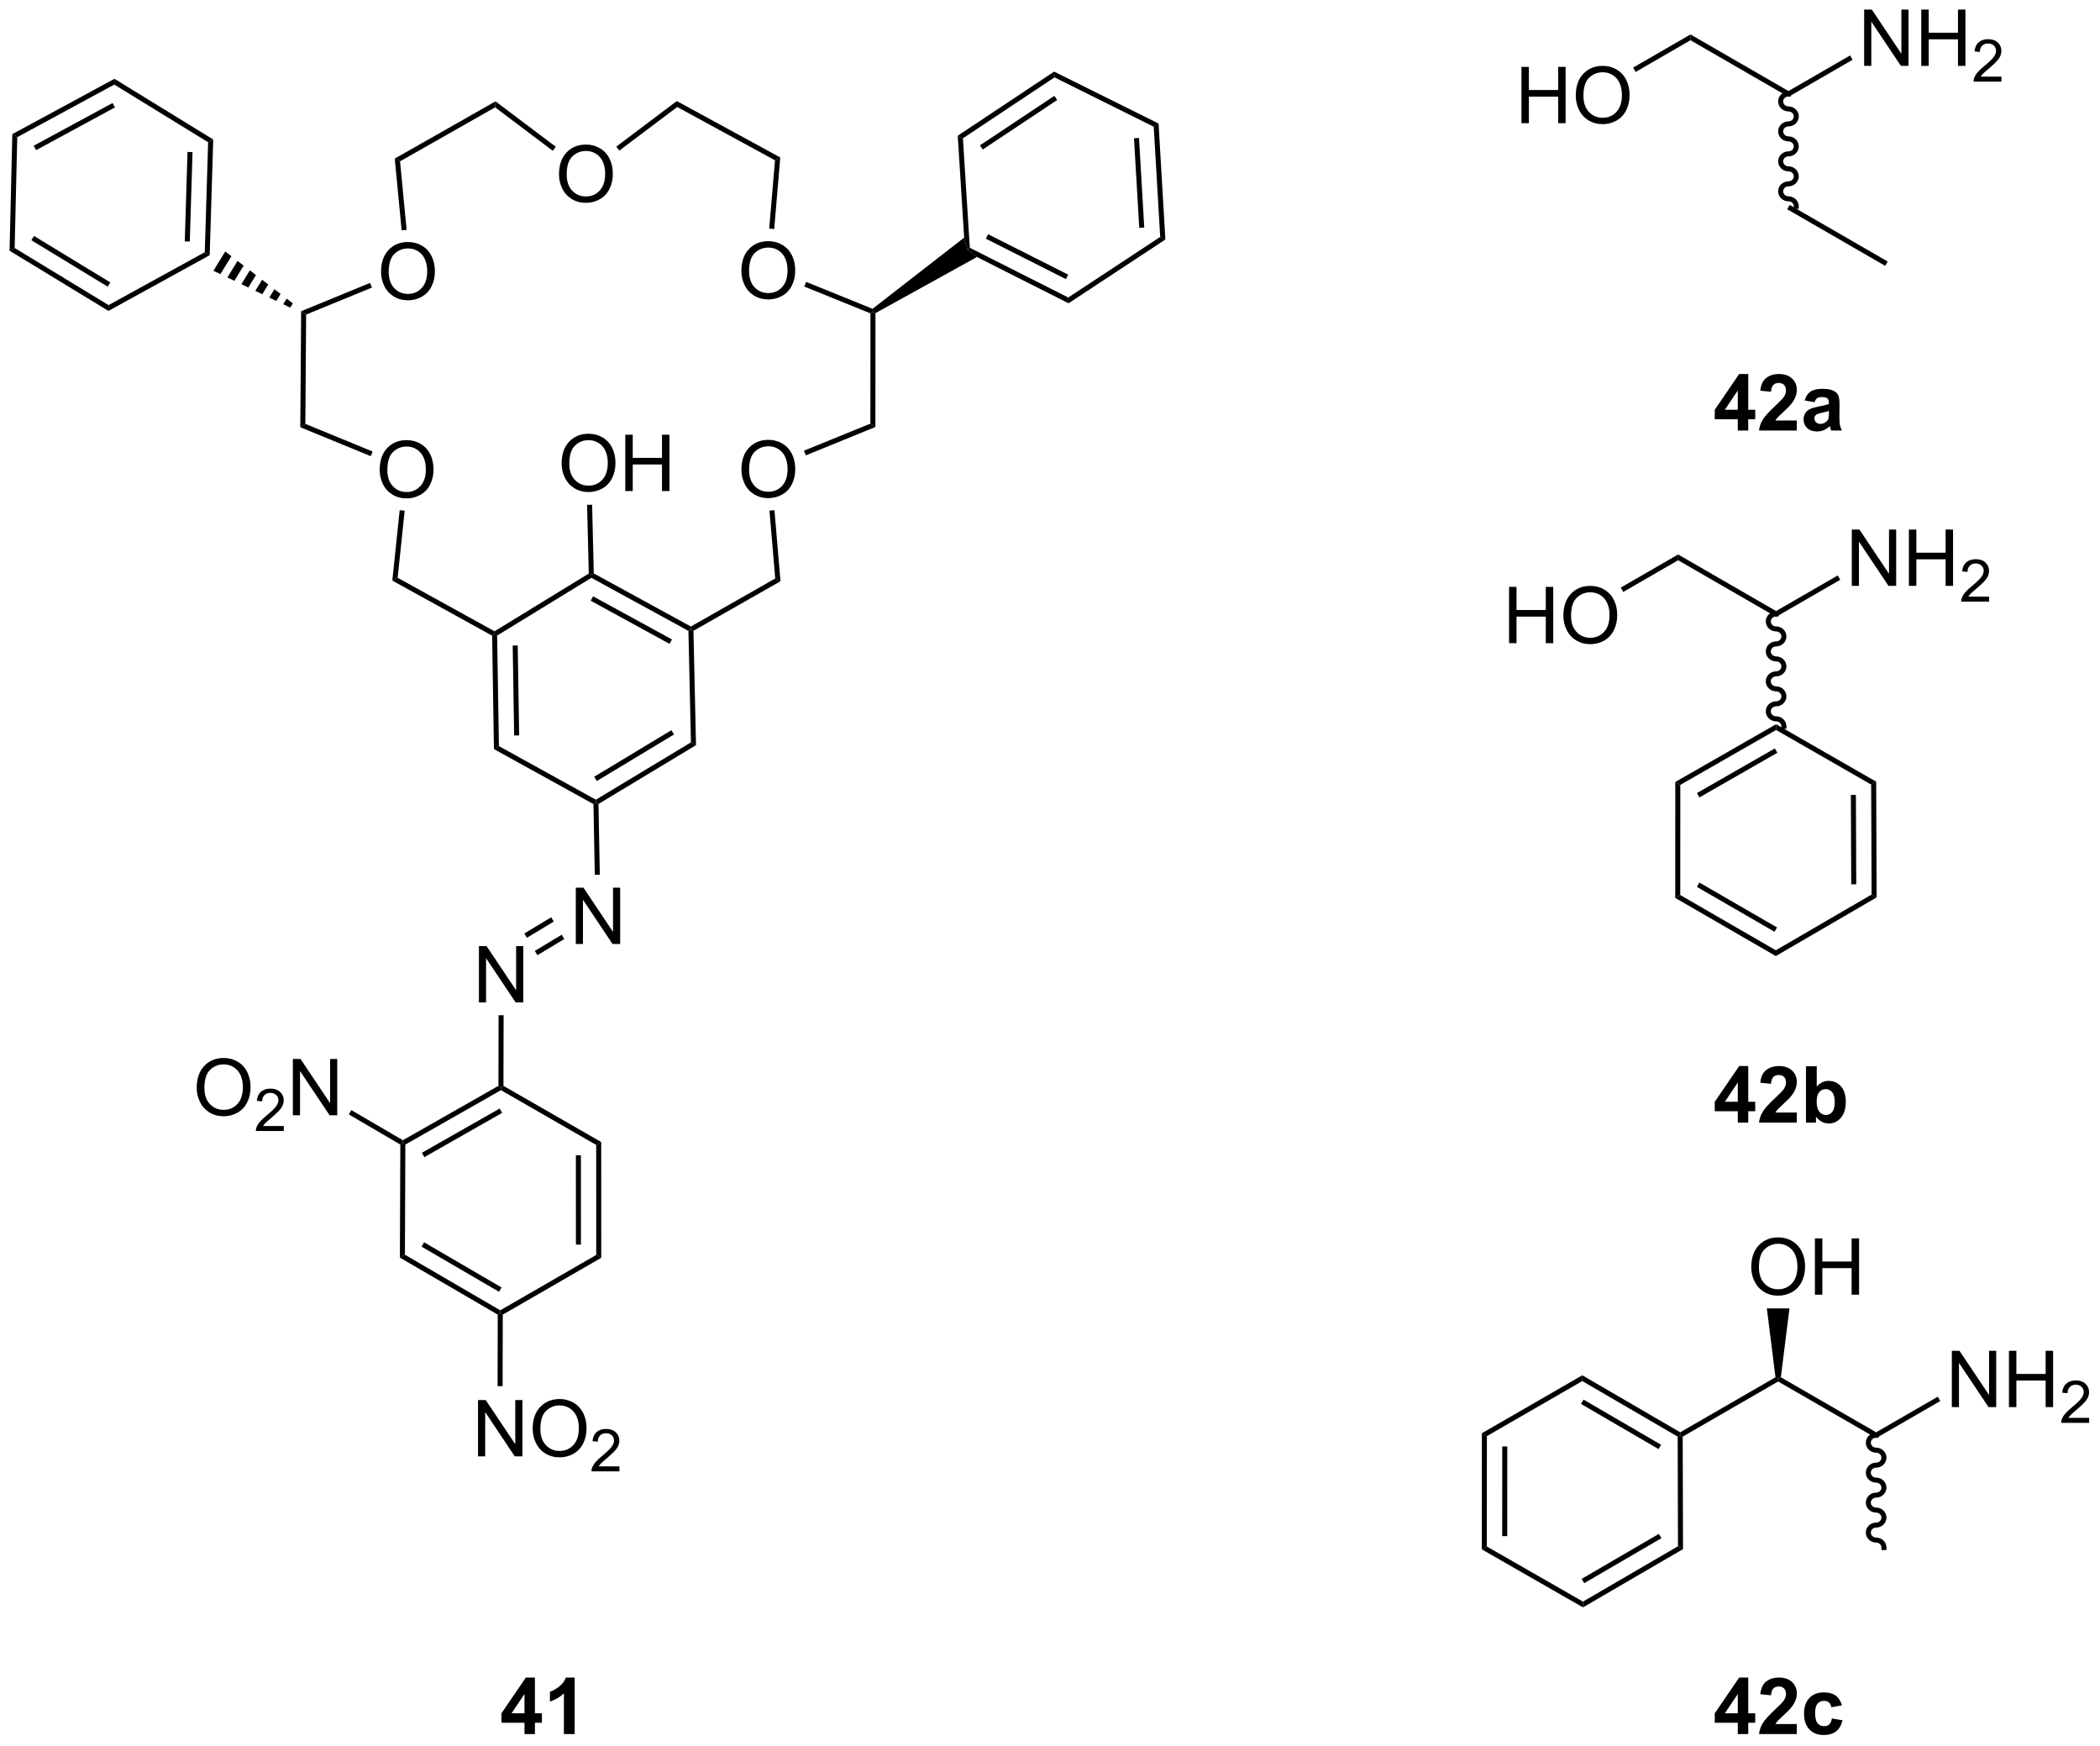 <?xml version="1.0" encoding="UTF-8"?>
<!DOCTYPE svg PUBLIC '-//W3C//DTD SVG 1.0//EN'
          'http://www.w3.org/TR/2001/REC-SVG-20010904/DTD/svg10.dtd'>
<svg stroke-dasharray="none" shape-rendering="auto" xmlns="http://www.w3.org/2000/svg" font-family="'Dialog'" text-rendering="auto" width="586" fill-opacity="1" color-interpolation="auto" color-rendering="auto" preserveAspectRatio="xMidYMid meet" font-size="12px" viewBox="0 0 586 487" fill="black" xmlns:xlink="http://www.w3.org/1999/xlink" stroke="black" image-rendering="auto" stroke-miterlimit="10" stroke-linecap="square" stroke-linejoin="miter" font-style="normal" stroke-width="1" height="487" stroke-dashoffset="0" font-weight="normal" stroke-opacity="1"
><!--Generated by the Batik Graphics2D SVG Generator--><defs id="genericDefs"
  /><g
  ><defs id="defs1"
    ><clipPath clipPathUnits="userSpaceOnUse" id="clipPath1"
      ><path d="M0.633 1.583 L220.24 1.583 L220.24 184.084 L0.633 184.084 L0.633 1.583 Z"
      /></clipPath
      ><clipPath clipPathUnits="userSpaceOnUse" id="clipPath2"
      ><path d="M18.393 10.615 L18.393 188.042 L231.894 188.042 L231.894 10.615 Z"
      /></clipPath
    ></defs
    ><g transform="scale(2.667,2.667) translate(-0.633,-1.583) matrix(1.029,0,0,1.029,-18.287,-9.336)"
    ><path d="M66.994 158.655 L66.994 152.928 L67.773 152.928 L70.781 157.423 L70.781 152.928 L71.507 152.928 L71.507 158.655 L70.729 158.655 L67.721 154.155 L67.721 158.655 L66.994 158.655 ZM72.55 155.865 Q72.55 154.439 73.316 153.634 Q74.082 152.827 75.293 152.827 Q76.084 152.827 76.719 153.207 Q77.358 153.584 77.691 154.261 Q78.027 154.939 78.027 155.798 Q78.027 156.67 77.675 157.358 Q77.324 158.045 76.678 158.399 Q76.035 158.754 75.287 158.754 Q74.48 158.754 73.842 158.363 Q73.207 157.97 72.878 157.295 Q72.55 156.618 72.55 155.865 ZM73.332 155.876 Q73.332 156.912 73.886 157.509 Q74.444 158.102 75.285 158.102 Q76.139 158.102 76.691 157.501 Q77.246 156.899 77.246 155.795 Q77.246 155.095 77.009 154.574 Q76.772 154.053 76.316 153.767 Q75.863 153.477 75.295 153.477 Q74.49 153.477 73.91 154.032 Q73.332 154.584 73.332 155.876 Z" stroke="none" clip-path="url(#clipPath2)"
    /></g
    ><g transform="matrix(2.743,0,0,2.743,-50.452,-29.116)"
    ><path d="M81.406 159.747 L81.406 160.255 L78.567 160.255 Q78.561 160.063 78.629 159.887 Q78.737 159.598 78.975 159.317 Q79.215 159.036 79.666 158.667 Q80.365 158.093 80.612 157.756 Q80.858 157.421 80.858 157.122 Q80.858 156.809 80.633 156.594 Q80.41 156.378 80.049 156.378 Q79.668 156.378 79.44 156.606 Q79.211 156.835 79.209 157.239 L78.666 157.184 Q78.723 156.577 79.086 156.261 Q79.449 155.942 80.061 155.942 Q80.68 155.942 81.039 156.286 Q81.4 156.628 81.4 157.133 Q81.4 157.391 81.295 157.641 Q81.19 157.889 80.944 158.165 Q80.699 158.44 80.131 158.921 Q79.656 159.319 79.522 159.462 Q79.387 159.604 79.299 159.747 L81.406 159.747 Z" stroke="none" clip-path="url(#clipPath2)"
    /></g
    ><g transform="matrix(2.743,0,0,2.743,-50.452,-29.116)"
    ><path d="M38.406 121.253 Q38.406 119.826 39.172 119.022 Q39.938 118.214 41.149 118.214 Q41.94 118.214 42.576 118.594 Q43.214 118.972 43.547 119.649 Q43.883 120.326 43.883 121.186 Q43.883 122.058 43.531 122.745 Q43.18 123.433 42.534 123.787 Q41.891 124.141 41.143 124.141 Q40.336 124.141 39.698 123.751 Q39.063 123.357 38.734 122.683 Q38.406 122.006 38.406 121.253 ZM39.188 121.264 Q39.188 122.3 39.742 122.897 Q40.3 123.49 41.141 123.49 Q41.995 123.49 42.547 122.889 Q43.102 122.287 43.102 121.183 Q43.102 120.482 42.865 119.962 Q42.628 119.441 42.172 119.154 Q41.719 118.865 41.151 118.865 Q40.346 118.865 39.766 119.42 Q39.188 119.972 39.188 121.264 Z" stroke="none" clip-path="url(#clipPath2)"
    /></g
    ><g transform="matrix(2.743,0,0,2.743,-50.452,-29.116)"
    ><path d="M47.263 125.135 L47.263 125.642 L44.423 125.642 Q44.417 125.451 44.485 125.275 Q44.593 124.986 44.831 124.705 Q45.071 124.424 45.522 124.054 Q46.222 123.48 46.468 123.144 Q46.714 122.808 46.714 122.51 Q46.714 122.197 46.489 121.982 Q46.267 121.765 45.905 121.765 Q45.524 121.765 45.296 121.994 Q45.067 122.222 45.065 122.627 L44.522 122.572 Q44.579 121.965 44.942 121.648 Q45.306 121.33 45.917 121.33 Q46.536 121.33 46.895 121.674 Q47.257 122.015 47.257 122.521 Q47.257 122.779 47.151 123.029 Q47.046 123.277 46.8 123.552 Q46.556 123.828 45.987 124.308 Q45.513 124.707 45.378 124.849 Q45.243 124.992 45.155 125.135 L47.263 125.135 Z" stroke="none" clip-path="url(#clipPath2)"
    /></g
    ><g transform="matrix(2.743,0,0,2.743,-50.452,-29.116)"
    ><path d="M48.187 124.042 L48.187 118.316 L48.966 118.316 L51.974 122.811 L51.974 118.316 L52.7 118.316 L52.7 124.042 L51.922 124.042 L48.914 119.542 L48.914 124.042 L48.187 124.042 Z" stroke="none" clip-path="url(#clipPath2)"
    /></g
    ><g transform="matrix(2.743,0,0,2.743,-50.452,-29.116)"
    ><path d="M67.114 112.562 L67.114 106.836 L67.892 106.836 L70.9 111.331 L70.9 106.836 L71.627 106.836 L71.627 112.562 L70.848 112.562 L67.84 108.062 L67.84 112.562 L67.114 112.562 Z" stroke="none" clip-path="url(#clipPath2)"
    /></g
    ><g transform="matrix(2.743,0,0,2.743,-50.452,-29.116)"
    ><path d="M93.819 58.389 Q93.819 56.962 94.584 56.157 Q95.35 55.349 96.561 55.349 Q97.352 55.349 97.988 55.73 Q98.626 56.107 98.959 56.784 Q99.295 57.462 99.295 58.321 Q99.295 59.193 98.944 59.881 Q98.592 60.568 97.946 60.922 Q97.303 61.277 96.555 61.277 Q95.748 61.277 95.11 60.886 Q94.475 60.493 94.147 59.818 Q93.819 59.141 93.819 58.389 ZM94.6 58.399 Q94.6 59.435 95.154 60.032 Q95.712 60.626 96.553 60.626 Q97.407 60.626 97.959 60.024 Q98.514 59.422 98.514 58.318 Q98.514 57.618 98.277 57.097 Q98.04 56.576 97.584 56.29 Q97.131 56.001 96.563 56.001 Q95.759 56.001 95.178 56.555 Q94.6 57.107 94.6 58.399 Z" stroke="none" clip-path="url(#clipPath2)"
    /></g
    ><g transform="matrix(2.743,0,0,2.743,-50.452,-29.116)"
    ><path d="M57.019 58.416 Q57.019 56.989 57.784 56.184 Q58.55 55.377 59.761 55.377 Q60.553 55.377 61.188 55.757 Q61.826 56.135 62.159 56.812 Q62.495 57.489 62.495 58.348 Q62.495 59.221 62.144 59.908 Q61.792 60.596 61.146 60.95 Q60.503 61.304 59.756 61.304 Q58.948 61.304 58.31 60.913 Q57.675 60.52 57.347 59.846 Q57.019 59.169 57.019 58.416 ZM57.8 58.426 Q57.8 59.463 58.355 60.059 Q58.912 60.653 59.753 60.653 Q60.607 60.653 61.159 60.051 Q61.714 59.45 61.714 58.346 Q61.714 57.645 61.477 57.124 Q61.24 56.603 60.784 56.317 Q60.331 56.028 59.764 56.028 Q58.959 56.028 58.378 56.583 Q57.8 57.135 57.8 58.426 Z" stroke="none" clip-path="url(#clipPath2)"
    /></g
    ><g transform="matrix(2.743,0,0,2.743,-50.452,-29.116)"
    ><path d="M57.157 38.268 Q57.157 36.841 57.923 36.036 Q58.688 35.229 59.899 35.229 Q60.691 35.229 61.327 35.609 Q61.965 35.987 62.298 36.664 Q62.634 37.341 62.634 38.2 Q62.634 39.073 62.282 39.76 Q61.931 40.448 61.285 40.802 Q60.642 41.156 59.894 41.156 Q59.087 41.156 58.449 40.765 Q57.813 40.372 57.485 39.698 Q57.157 39.02 57.157 38.268 ZM57.938 38.278 Q57.938 39.315 58.493 39.911 Q59.05 40.505 59.892 40.505 Q60.746 40.505 61.298 39.903 Q61.852 39.302 61.852 38.198 Q61.852 37.497 61.616 36.976 Q61.379 36.455 60.923 36.169 Q60.47 35.88 59.902 35.88 Q59.097 35.88 58.517 36.435 Q57.938 36.987 57.938 38.278 Z" stroke="none" clip-path="url(#clipPath2)"
    /></g
    ><g transform="matrix(2.743,0,0,2.743,-50.452,-29.116)"
    ><path d="M75.262 28.356 Q75.262 26.929 76.028 26.124 Q76.793 25.317 78.004 25.317 Q78.796 25.317 79.431 25.697 Q80.069 26.075 80.403 26.752 Q80.738 27.429 80.738 28.288 Q80.738 29.161 80.387 29.848 Q80.035 30.536 79.389 30.89 Q78.746 31.244 77.999 31.244 Q77.192 31.244 76.553 30.853 Q75.918 30.46 75.59 29.786 Q75.262 29.108 75.262 28.356 ZM76.043 28.366 Q76.043 29.403 76.598 29.999 Q77.155 30.593 77.996 30.593 Q78.85 30.593 79.403 29.991 Q79.957 29.39 79.957 28.286 Q79.957 27.585 79.72 27.064 Q79.483 26.543 79.028 26.257 Q78.574 25.968 78.007 25.968 Q77.202 25.968 76.621 26.523 Q76.043 27.075 76.043 28.366 Z" stroke="none" clip-path="url(#clipPath2)"
    /></g
    ><g transform="matrix(2.743,0,0,2.743,-50.452,-29.116)"
    ><path d="M93.815 38.182 Q93.815 36.755 94.58 35.95 Q95.346 35.143 96.557 35.143 Q97.349 35.143 97.984 35.523 Q98.622 35.901 98.955 36.578 Q99.291 37.255 99.291 38.114 Q99.291 38.986 98.94 39.674 Q98.588 40.361 97.942 40.716 Q97.299 41.07 96.552 41.07 Q95.744 41.07 95.106 40.679 Q94.471 40.286 94.143 39.611 Q93.815 38.934 93.815 38.182 ZM94.596 38.192 Q94.596 39.229 95.151 39.825 Q95.708 40.419 96.549 40.419 Q97.403 40.419 97.955 39.817 Q98.51 39.216 98.51 38.111 Q98.51 37.411 98.273 36.89 Q98.036 36.369 97.58 36.083 Q97.127 35.794 96.559 35.794 Q95.755 35.794 95.174 36.349 Q94.596 36.901 94.596 38.192 Z" stroke="none" clip-path="url(#clipPath2)"
    /></g
    ><g transform="matrix(2.743,0,0,2.743,-50.452,-29.116)"
    ><path d="M75.528 57.767 Q75.528 56.34 76.294 55.535 Q77.06 54.728 78.271 54.728 Q79.062 54.728 79.698 55.108 Q80.336 55.486 80.669 56.163 Q81.005 56.84 81.005 57.699 Q81.005 58.572 80.653 59.259 Q80.302 59.947 79.656 60.301 Q79.013 60.655 78.266 60.655 Q77.458 60.655 76.82 60.264 Q76.185 59.871 75.857 59.197 Q75.528 58.52 75.528 57.767 ZM76.31 57.778 Q76.31 58.814 76.865 59.41 Q77.422 60.004 78.263 60.004 Q79.117 60.004 79.669 59.403 Q80.224 58.801 80.224 57.697 Q80.224 56.996 79.987 56.475 Q79.75 55.955 79.294 55.668 Q78.841 55.379 78.273 55.379 Q77.469 55.379 76.888 55.934 Q76.31 56.486 76.31 57.778 ZM82.004 60.556 L82.004 54.83 L82.762 54.83 L82.762 57.181 L85.738 57.181 L85.738 54.83 L86.496 54.83 L86.496 60.556 L85.738 60.556 L85.738 57.856 L82.762 57.856 L82.762 60.556 L82.004 60.556 Z" stroke="none" clip-path="url(#clipPath2)"
    /></g
    ><g transform="matrix(2.743,0,0,2.743,-50.452,-29.116)"
    ><path d="M76.97 106.62 L76.97 100.894 L77.749 100.894 L80.756 105.389 L80.756 100.894 L81.483 100.894 L81.483 106.62 L80.704 106.62 L77.697 102.12 L77.697 106.62 L76.97 106.62 Z" stroke="none" clip-path="url(#clipPath2)"
    /></g
    ><g transform="matrix(2.743,0,0,2.743,-50.452,-29.116)"
    ><path d="M71.749 186.976 L71.749 185.822 L69.405 185.822 L69.405 184.861 L71.89 181.226 L72.811 181.226 L72.811 184.859 L73.522 184.859 L73.522 185.822 L72.811 185.822 L72.811 186.976 L71.749 186.976 ZM71.749 184.859 L71.749 182.9 L70.434 184.859 L71.749 184.859 ZM76.855 186.976 L75.758 186.976 L75.758 182.838 Q75.156 183.4 74.339 183.671 L74.339 182.674 Q74.769 182.533 75.271 182.143 Q75.776 181.749 75.964 181.226 L76.855 181.226 L76.855 186.976 Z" stroke="none" clip-path="url(#clipPath2)"
    /></g
    ><g transform="matrix(2.743,0,0,2.743,-50.452,-29.116)"
    ><path d="M173.171 23.143 L173.171 17.416 L173.929 17.416 L173.929 19.768 L176.905 19.768 L176.905 17.416 L177.663 17.416 L177.663 23.143 L176.905 23.143 L176.905 20.442 L173.929 20.442 L173.929 23.143 L173.171 23.143 ZM178.696 20.354 Q178.696 18.927 179.462 18.122 Q180.227 17.315 181.438 17.315 Q182.23 17.315 182.865 17.695 Q183.503 18.073 183.837 18.75 Q184.172 19.427 184.172 20.286 Q184.172 21.159 183.821 21.846 Q183.469 22.534 182.823 22.888 Q182.18 23.242 181.433 23.242 Q180.625 23.242 179.988 22.851 Q179.352 22.458 179.024 21.784 Q178.696 21.107 178.696 20.354 ZM179.477 20.364 Q179.477 21.401 180.032 21.997 Q180.589 22.591 181.43 22.591 Q182.284 22.591 182.837 21.989 Q183.391 21.388 183.391 20.284 Q183.391 19.583 183.154 19.062 Q182.917 18.541 182.462 18.255 Q182.008 17.966 181.441 17.966 Q180.636 17.966 180.055 18.521 Q179.477 19.073 179.477 20.364 Z" stroke="none" clip-path="url(#clipPath2)"
    /></g
    ><g transform="matrix(2.743,0,0,2.743,-50.452,-29.116)"
    ><path d="M208.036 17.314 L208.036 11.587 L208.815 11.587 L211.823 16.082 L211.823 11.587 L212.549 11.587 L212.549 17.314 L211.771 17.314 L208.763 12.814 L208.763 17.314 L208.036 17.314 ZM213.845 17.314 L213.845 11.587 L214.603 11.587 L214.603 13.939 L217.579 13.939 L217.579 11.587 L218.337 11.587 L218.337 17.314 L217.579 17.314 L217.579 14.613 L214.603 14.613 L214.603 17.314 L213.845 17.314 Z" stroke="none" clip-path="url(#clipPath2)"
    /></g
    ><g transform="matrix(2.743,0,0,2.743,-50.452,-29.116)"
    ><path d="M222.003 18.406 L222.003 18.914 L219.163 18.914 Q219.157 18.722 219.226 18.547 Q219.333 18.258 219.571 17.976 Q219.812 17.695 220.263 17.326 Q220.962 16.752 221.208 16.416 Q221.454 16.08 221.454 15.781 Q221.454 15.468 221.23 15.254 Q221.007 15.037 220.646 15.037 Q220.265 15.037 220.036 15.265 Q219.808 15.494 219.806 15.898 L219.263 15.843 Q219.32 15.236 219.683 14.92 Q220.046 14.601 220.657 14.601 Q221.276 14.601 221.636 14.945 Q221.997 15.287 221.997 15.793 Q221.997 16.05 221.892 16.3 Q221.786 16.549 221.54 16.824 Q221.296 17.099 220.728 17.58 Q220.253 17.978 220.118 18.121 Q219.984 18.263 219.896 18.406 L222.003 18.406 Z" stroke="none" clip-path="url(#clipPath2)"
    /></g
    ><g transform="matrix(2.743,0,0,2.743,-50.452,-29.116)"
    ><path d="M206.778 70.2 L206.778 64.473 L207.556 64.473 L210.564 68.968 L210.564 64.473 L211.291 64.473 L211.291 70.2 L210.512 70.2 L207.504 65.7 L207.504 70.2 L206.778 70.2 ZM212.586 70.2 L212.586 64.473 L213.344 64.473 L213.344 66.825 L216.321 66.825 L216.321 64.473 L217.078 64.473 L217.078 70.2 L216.321 70.2 L216.321 67.499 L213.344 67.499 L213.344 70.2 L212.586 70.2 Z" stroke="none" clip-path="url(#clipPath2)"
    /></g
    ><g transform="matrix(2.743,0,0,2.743,-50.452,-29.116)"
    ><path d="M220.744 71.292 L220.744 71.799 L217.905 71.799 Q217.899 71.608 217.967 71.432 Q218.075 71.143 218.313 70.862 Q218.553 70.581 219.004 70.212 Q219.703 69.637 219.95 69.302 Q220.196 68.966 220.196 68.667 Q220.196 68.354 219.971 68.139 Q219.748 67.922 219.387 67.922 Q219.006 67.922 218.778 68.151 Q218.549 68.38 218.547 68.784 L218.004 68.729 Q218.061 68.122 218.424 67.805 Q218.787 67.487 219.399 67.487 Q220.018 67.487 220.377 67.831 Q220.738 68.172 220.738 68.678 Q220.738 68.936 220.633 69.186 Q220.528 69.434 220.281 69.71 Q220.037 69.985 219.469 70.466 Q218.994 70.864 218.86 71.007 Q218.725 71.149 218.637 71.292 L220.744 71.292 Z" stroke="none" clip-path="url(#clipPath2)"
    /></g
    ><g transform="matrix(2.743,0,0,2.743,-50.452,-29.116)"
    ><path d="M171.912 76.029 L171.912 70.302 L172.67 70.302 L172.67 72.654 L175.647 72.654 L175.647 70.302 L176.405 70.302 L176.405 76.029 L175.647 76.029 L175.647 73.328 L172.67 73.328 L172.67 76.029 L171.912 76.029 ZM177.437 73.24 Q177.437 71.813 178.203 71.008 Q178.968 70.201 180.179 70.201 Q180.971 70.201 181.606 70.581 Q182.244 70.959 182.578 71.636 Q182.914 72.313 182.914 73.172 Q182.914 74.044 182.562 74.732 Q182.21 75.419 181.565 75.774 Q180.921 76.128 180.174 76.128 Q179.367 76.128 178.729 75.737 Q178.093 75.344 177.765 74.669 Q177.437 73.992 177.437 73.24 ZM178.218 73.25 Q178.218 74.287 178.773 74.883 Q179.33 75.477 180.171 75.477 Q181.026 75.477 181.578 74.875 Q182.132 74.274 182.132 73.169 Q182.132 72.469 181.895 71.948 Q181.658 71.427 181.203 71.141 Q180.75 70.852 180.182 70.852 Q179.377 70.852 178.796 71.406 Q178.218 71.959 178.218 73.25 Z" stroke="none" clip-path="url(#clipPath2)"
    /></g
    ><g transform="matrix(2.743,0,0,2.743,-50.452,-29.116)"
    ><path d="M216.955 153.722 L216.955 147.996 L217.734 147.996 L220.741 152.491 L220.741 147.996 L221.468 147.996 L221.468 153.722 L220.689 153.722 L217.681 149.222 L217.681 153.722 L216.955 153.722 ZM222.764 153.722 L222.764 147.996 L223.521 147.996 L223.521 150.347 L226.498 150.347 L226.498 147.996 L227.256 147.996 L227.256 153.722 L226.498 153.722 L226.498 151.022 L223.521 151.022 L223.521 153.722 L222.764 153.722 Z" stroke="none" clip-path="url(#clipPath2)"
    /></g
    ><g transform="matrix(2.743,0,0,2.743,-50.452,-29.116)"
    ><path d="M230.922 154.815 L230.922 155.322 L228.082 155.322 Q228.076 155.131 228.144 154.955 Q228.252 154.666 228.49 154.385 Q228.73 154.104 229.181 153.735 Q229.881 153.16 230.127 152.824 Q230.373 152.488 230.373 152.19 Q230.373 151.877 230.148 151.662 Q229.926 151.446 229.564 151.446 Q229.184 151.446 228.955 151.674 Q228.726 151.903 228.725 152.307 L228.181 152.252 Q228.238 151.645 228.601 151.328 Q228.965 151.01 229.576 151.01 Q230.195 151.01 230.555 151.354 Q230.916 151.696 230.916 152.201 Q230.916 152.459 230.81 152.709 Q230.705 152.957 230.459 153.233 Q230.215 153.508 229.646 153.988 Q229.172 154.387 229.037 154.53 Q228.902 154.672 228.814 154.815 L230.922 154.815 Z" stroke="none" clip-path="url(#clipPath2)"
    /></g
    ><g transform="matrix(2.743,0,0,2.743,-50.452,-29.116)"
    ><path d="M196.55 139.5 Q196.55 138.073 197.316 137.268 Q198.081 136.461 199.292 136.461 Q200.084 136.461 200.719 136.841 Q201.357 137.219 201.691 137.896 Q202.027 138.573 202.027 139.432 Q202.027 140.304 201.675 140.992 Q201.323 141.679 200.678 142.034 Q200.034 142.388 199.287 142.388 Q198.48 142.388 197.842 141.997 Q197.206 141.604 196.878 140.929 Q196.55 140.252 196.55 139.5 ZM197.331 139.51 Q197.331 140.547 197.886 141.143 Q198.443 141.737 199.284 141.737 Q200.139 141.737 200.691 141.135 Q201.245 140.534 201.245 139.429 Q201.245 138.729 201.008 138.208 Q200.771 137.687 200.316 137.401 Q199.863 137.112 199.295 137.112 Q198.49 137.112 197.909 137.667 Q197.331 138.219 197.331 139.51 ZM203.025 142.289 L203.025 136.562 L203.783 136.562 L203.783 138.914 L206.76 138.914 L206.76 136.562 L207.518 136.562 L207.518 142.289 L206.76 142.289 L206.76 139.588 L203.783 139.588 L203.783 142.289 L203.025 142.289 Z" stroke="none" clip-path="url(#clipPath2)"
    /></g
    ><g transform="matrix(2.743,0,0,2.743,-50.452,-29.116)"
    ><path d="M195.18 54.403 L195.18 53.25 L192.837 53.25 L192.837 52.289 L195.321 48.653 L196.243 48.653 L196.243 52.286 L196.954 52.286 L196.954 53.25 L196.243 53.25 L196.243 54.403 L195.18 54.403 ZM195.18 52.286 L195.18 50.328 L193.865 52.286 L195.18 52.286 ZM201.184 53.383 L201.184 54.403 L197.338 54.403 Q197.4 53.825 197.713 53.307 Q198.025 52.789 198.947 51.935 Q199.69 51.242 199.856 50.997 Q200.083 50.656 200.083 50.325 Q200.083 49.958 199.885 49.76 Q199.69 49.562 199.341 49.562 Q198.997 49.562 198.794 49.771 Q198.591 49.976 198.559 50.458 L197.466 50.349 Q197.565 49.443 198.08 49.049 Q198.596 48.653 199.369 48.653 Q200.216 48.653 200.7 49.112 Q201.184 49.568 201.184 50.247 Q201.184 50.633 201.046 50.984 Q200.908 51.333 200.606 51.716 Q200.408 51.968 199.887 52.445 Q199.369 52.922 199.229 53.078 Q199.091 53.234 199.005 53.383 L201.184 53.383 ZM202.983 51.521 L201.985 51.341 Q202.154 50.739 202.563 50.45 Q202.975 50.161 203.782 50.161 Q204.516 50.161 204.876 50.336 Q205.235 50.508 205.381 50.776 Q205.529 51.044 205.529 51.758 L205.516 53.039 Q205.516 53.586 205.569 53.846 Q205.623 54.106 205.766 54.403 L204.68 54.403 Q204.639 54.294 204.576 54.078 Q204.548 53.981 204.537 53.95 Q204.256 54.224 203.936 54.362 Q203.615 54.497 203.251 54.497 Q202.61 54.497 202.24 54.151 Q201.873 53.802 201.873 53.271 Q201.873 52.919 202.04 52.643 Q202.209 52.367 202.511 52.221 Q202.813 52.075 203.384 51.966 Q204.154 51.82 204.451 51.695 L204.451 51.586 Q204.451 51.271 204.295 51.135 Q204.139 51 203.704 51 Q203.412 51 203.248 51.117 Q203.084 51.231 202.983 51.521 ZM204.451 52.411 Q204.24 52.481 203.782 52.581 Q203.326 52.677 203.186 52.771 Q202.97 52.922 202.97 53.156 Q202.97 53.388 203.141 53.557 Q203.313 53.724 203.579 53.724 Q203.876 53.724 204.147 53.528 Q204.345 53.38 204.407 53.164 Q204.451 53.023 204.451 52.63 L204.451 52.411 Z" stroke="none" clip-path="url(#clipPath2)"
    /></g
    ><g transform="matrix(2.743,0,0,2.743,-50.452,-29.116)"
    ><path d="M195.18 124.785 L195.18 123.631 L192.837 123.631 L192.837 122.67 L195.321 119.035 L196.243 119.035 L196.243 122.668 L196.954 122.668 L196.954 123.631 L196.243 123.631 L196.243 124.785 L195.18 124.785 ZM195.18 122.668 L195.18 120.709 L193.865 122.668 L195.18 122.668 ZM201.184 123.764 L201.184 124.785 L197.338 124.785 Q197.4 124.207 197.713 123.688 Q198.025 123.17 198.947 122.316 Q199.69 121.623 199.856 121.378 Q200.083 121.037 200.083 120.707 Q200.083 120.339 199.885 120.141 Q199.69 119.944 199.341 119.944 Q198.997 119.944 198.794 120.152 Q198.591 120.358 198.559 120.839 L197.466 120.73 Q197.565 119.824 198.08 119.43 Q198.596 119.035 199.369 119.035 Q200.216 119.035 200.7 119.493 Q201.184 119.949 201.184 120.628 Q201.184 121.014 201.046 121.365 Q200.908 121.714 200.606 122.097 Q200.408 122.35 199.887 122.826 Q199.369 123.303 199.229 123.459 Q199.091 123.615 199.005 123.764 L201.184 123.764 ZM202.115 124.785 L202.115 119.058 L203.212 119.058 L203.212 121.121 Q203.72 120.543 204.415 120.543 Q205.173 120.543 205.667 121.092 Q206.165 121.639 206.165 122.668 Q206.165 123.73 205.66 124.305 Q205.154 124.878 204.43 124.878 Q204.076 124.878 203.73 124.701 Q203.384 124.522 203.134 124.175 L203.134 124.785 L202.115 124.785 ZM203.204 122.621 Q203.204 123.264 203.407 123.574 Q203.694 124.011 204.165 124.011 Q204.529 124.011 204.785 123.701 Q205.04 123.389 205.04 122.722 Q205.04 122.011 204.782 121.696 Q204.524 121.381 204.123 121.381 Q203.727 121.381 203.464 121.688 Q203.204 121.996 203.204 122.621 Z" stroke="none" clip-path="url(#clipPath2)"
    /></g
    ><g transform="matrix(2.743,0,0,2.743,-50.452,-29.116)"
    ><path d="M195.18 186.976 L195.18 185.822 L192.837 185.822 L192.837 184.861 L195.321 181.226 L196.243 181.226 L196.243 184.859 L196.954 184.859 L196.954 185.822 L196.243 185.822 L196.243 186.976 L195.18 186.976 ZM195.18 184.859 L195.18 182.9 L193.865 184.859 L195.18 184.859 ZM201.184 185.955 L201.184 186.976 L197.338 186.976 Q197.4 186.398 197.713 185.88 Q198.025 185.361 198.947 184.507 Q199.69 183.815 199.856 183.57 Q200.083 183.229 200.083 182.898 Q200.083 182.531 199.885 182.333 Q199.69 182.135 199.341 182.135 Q198.997 182.135 198.794 182.343 Q198.591 182.549 198.559 183.031 L197.466 182.921 Q197.565 182.015 198.08 181.622 Q198.596 181.226 199.369 181.226 Q200.216 181.226 200.7 181.684 Q201.184 182.14 201.184 182.82 Q201.184 183.205 201.046 183.557 Q200.908 183.906 200.606 184.288 Q200.408 184.541 199.887 185.018 Q199.369 185.494 199.229 185.65 Q199.091 185.807 199.005 185.955 L201.184 185.955 ZM205.779 184.054 L204.696 184.249 Q204.641 183.924 204.449 183.76 Q204.256 183.596 203.946 183.596 Q203.537 183.596 203.292 183.88 Q203.048 184.163 203.048 184.828 Q203.048 185.565 203.295 185.869 Q203.545 186.174 203.962 186.174 Q204.274 186.174 204.472 185.997 Q204.673 185.82 204.756 185.385 L205.834 185.57 Q205.665 186.312 205.188 186.692 Q204.712 187.07 203.912 187.07 Q203.001 187.07 202.459 186.497 Q201.92 185.921 201.92 184.906 Q201.92 183.877 202.462 183.307 Q203.006 182.734 203.93 182.734 Q204.688 182.734 205.136 183.059 Q205.584 183.385 205.779 184.054 Z" stroke="none" clip-path="url(#clipPath2)"
    /></g
    ><g transform="matrix(2.743,0,0,2.743,-50.452,-29.116)"
    ><path d="M69.1 121.047 L69.355 121.196 L69.354 121.49 L59.629 127.022 L59.374 126.873 L59.376 126.578 ZM69.223 123.355 L61.31 127.856 L61.563 128.299 L69.475 123.798 Z" stroke="none" clip-path="url(#clipPath2)"
    /></g
    ><g transform="matrix(2.743,0,0,2.743,-50.452,-29.116)"
    ><path d="M59.119 127.019 L59.374 126.873 L59.629 127.022 L59.586 138.224 L59.074 138.517 Z" stroke="none" clip-path="url(#clipPath2)"
    /></g
    ><g transform="matrix(2.743,0,0,2.743,-50.452,-29.116)"
    ><path d="M59.074 138.517 L59.586 138.224 L69.285 143.876 L69.284 144.171 L69.029 144.317 ZM61.28 137.402 L69.161 141.994 L69.418 141.553 L61.537 136.961 Z" stroke="none" clip-path="url(#clipPath2)"
    /></g
    ><g transform="matrix(2.743,0,0,2.743,-50.452,-29.116)"
    ><path d="M69.539 144.318 L69.284 144.171 L69.285 143.876 L79.049 138.242 L79.559 138.537 Z" stroke="none" clip-path="url(#clipPath2)"
    /></g
    ><g transform="matrix(2.743,0,0,2.743,-50.452,-29.116)"
    ><path d="M79.559 138.537 L79.049 138.242 L79.044 127.058 L79.555 126.763 ZM77.493 137.196 L77.489 128.106 L76.979 128.106 L76.982 137.196 Z" stroke="none" clip-path="url(#clipPath2)"
    /></g
    ><g transform="matrix(2.743,0,0,2.743,-50.452,-29.116)"
    ><path d="M79.555 126.763 L79.044 127.058 L69.354 121.49 L69.355 121.196 L69.61 121.048 Z" stroke="none" clip-path="url(#clipPath2)"
    /></g
    ><g transform="matrix(2.743,0,0,2.743,-50.452,-29.116)"
    ><path d="M59.376 126.578 L59.374 126.873 L59.119 127.019 L53.878 123.957 L54.136 123.517 Z" stroke="none" clip-path="url(#clipPath2)"
    /></g
    ><g transform="matrix(2.743,0,0,2.743,-50.452,-29.116)"
    ><path d="M69.029 144.317 L69.284 144.171 L69.539 144.318 L69.524 151.591 L69.013 151.59 Z" stroke="none" clip-path="url(#clipPath2)"
    /></g
    ><g transform="matrix(2.743,0,0,2.743,-50.452,-29.116)"
    ><path d="M69.61 121.048 L69.355 121.196 L69.1 121.047 L69.115 113.866 L69.626 113.867 Z" stroke="none" clip-path="url(#clipPath2)"
    /></g
    ><g transform="matrix(2.743,0,0,2.743,-50.452,-29.116)"
    ><path d="M47.918 41.898 L47.207 41.558 L47.559 40.984 L48.184 41.464 ZM46.497 41.218 L45.787 40.877 L46.309 40.026 L46.934 40.505 ZM45.077 40.537 L44.366 40.197 L45.059 39.068 L45.684 39.547 ZM43.656 39.856 L42.946 39.516 L43.809 38.109 L44.434 38.589 ZM42.235 39.176 L41.525 38.835 L42.559 37.151 L43.184 37.63 ZM40.815 38.495 L40.105 38.154 L41.308 36.193 L41.934 36.672 Z" stroke="none" clip-path="url(#clipPath2)"
    /></g
    ><g transform="matrix(2.743,0,0,2.743,-50.452,-29.116)"
    ><path d="M39.725 36.571 L39.224 36.264 L39.566 25.082 L40.086 24.802 ZM37.7 35.183 L37.979 26.084 L37.469 26.068 L37.19 35.167 Z" stroke="none" clip-path="url(#clipPath2)"
    /></g
    ><g transform="matrix(2.743,0,0,2.743,-50.452,-29.116)"
    ><path d="M40.086 24.802 L39.566 25.082 L30.021 19.218 L30.037 18.629 Z" stroke="none" clip-path="url(#clipPath2)"
    /></g
    ><g transform="matrix(2.743,0,0,2.743,-50.452,-29.116)"
    ><path d="M30.037 18.629 L30.021 19.218 L20.149 24.563 L19.646 24.255 ZM29.842 21.093 L21.821 25.436 L22.064 25.884 L30.085 21.541 Z" stroke="none" clip-path="url(#clipPath2)"
    /></g
    ><g transform="matrix(2.743,0,0,2.743,-50.452,-29.116)"
    ><path d="M19.646 24.255 L20.149 24.563 L19.883 35.833 L19.366 36.115 Z" stroke="none" clip-path="url(#clipPath2)"
    /></g
    ><g transform="matrix(2.743,0,0,2.743,-50.452,-29.116)"
    ><path d="M19.366 36.115 L19.883 35.833 L29.437 41.645 L29.424 42.235 ZM21.585 35.047 L29.35 39.771 L29.616 39.336 L21.851 34.611 Z" stroke="none" clip-path="url(#clipPath2)"
    /></g
    ><g transform="matrix(2.743,0,0,2.743,-50.452,-29.116)"
    ><path d="M29.424 42.235 L29.437 41.645 L39.224 36.264 L39.725 36.571 Z" stroke="none" clip-path="url(#clipPath2)"
    /></g
    ><g transform="matrix(2.743,0,0,2.743,-50.452,-29.116)"
    ><path d="M107.454 42.462 L107.199 42.313 L107.16 42.021 L116.477 34.782 L116.808 35.978 L117.777 36.754 Z" stroke="none" clip-path="url(#clipPath2)"
    /></g
    ><g transform="matrix(2.743,0,0,2.743,-50.452,-29.116)"
    ><path d="M117.777 36.754 L116.808 35.978 L117.053 35.816 L127.066 40.871 L127.099 41.46 ZM118.686 34.892 L126.83 39.003 L127.06 38.547 L118.916 34.436 Z" stroke="none" clip-path="url(#clipPath2)"
    /></g
    ><g transform="matrix(2.743,0,0,2.743,-50.452,-29.116)"
    ><path d="M127.099 41.46 L127.066 40.871 L136.422 34.709 L136.948 34.973 Z" stroke="none" clip-path="url(#clipPath2)"
    /></g
    ><g transform="matrix(2.743,0,0,2.743,-50.452,-29.116)"
    ><path d="M136.948 34.973 L136.422 34.709 L135.763 23.503 L136.255 23.177 ZM134.799 33.753 L134.264 24.647 L133.755 24.677 L134.29 33.783 Z" stroke="none" clip-path="url(#clipPath2)"
    /></g
    ><g transform="matrix(2.743,0,0,2.743,-50.452,-29.116)"
    ><path d="M136.255 23.177 L135.763 23.503 L125.668 18.486 L125.63 17.898 Z" stroke="none" clip-path="url(#clipPath2)"
    /></g
    ><g transform="matrix(2.743,0,0,2.743,-50.452,-29.116)"
    ><path d="M125.63 17.898 L125.668 18.486 L116.353 24.678 L115.826 24.416 ZM125.657 20.361 L118.085 25.395 L118.368 25.82 L125.94 20.786 Z" stroke="none" clip-path="url(#clipPath2)"
    /></g
    ><g transform="matrix(2.743,0,0,2.743,-50.452,-29.116)"
    ><path d="M115.826 24.416 L116.353 24.678 L117.053 35.816 L116.808 35.978 L116.477 34.782 Z" stroke="none" clip-path="url(#clipPath2)"
    /></g
    ><g transform="matrix(2.743,0,0,2.743,-50.452,-29.116)"
    ><path d="M106.944 42.485 L107.199 42.313 L107.454 42.462 L107.448 54.042 L106.938 53.699 Z" stroke="none" clip-path="url(#clipPath2)"
    /></g
    ><g transform="matrix(2.743,0,0,2.743,-50.452,-29.116)"
    ><path d="M106.938 53.699 L107.448 54.042 L100.372 56.924 L100.179 56.451 Z" stroke="none" clip-path="url(#clipPath2)"
    /></g
    ><g transform="matrix(2.743,0,0,2.743,-50.452,-29.116)"
    ><path d="M97.258 69.447 L97.794 69.729 L88.937 74.771 L88.679 74.625 L88.676 74.333 Z" stroke="none" clip-path="url(#clipPath2)"
    /></g
    ><g transform="matrix(2.743,0,0,2.743,-50.452,-29.116)"
    ><path d="M96.67 62.545 L97.178 62.502 L97.794 69.729 L97.258 69.447 Z" stroke="none" clip-path="url(#clipPath2)"
    /></g
    ><g transform="matrix(2.743,0,0,2.743,-50.452,-29.116)"
    ><path d="M58.847 69.378 L58.304 69.662 L59.053 62.502 L59.56 62.555 Z" stroke="none" clip-path="url(#clipPath2)"
    /></g
    ><g transform="matrix(2.743,0,0,2.743,-50.452,-29.116)"
    ><path d="M56.302 56.536 L56.108 57.008 L48.943 54.066 L49.456 53.725 Z" stroke="none" clip-path="url(#clipPath2)"
    /></g
    ><g transform="matrix(2.743,0,0,2.743,-50.452,-29.116)"
    ><path d="M49.456 53.725 L48.943 54.066 L49.029 42.266 L49.537 42.609 Z" stroke="none" clip-path="url(#clipPath2)"
    /></g
    ><g transform="matrix(2.743,0,0,2.743,-50.452,-29.116)"
    ><path d="M68.703 74.817 L68.71 75.112 L68.457 75.264 L58.304 69.662 L58.847 69.378 Z" stroke="none" clip-path="url(#clipPath2)"
    /></g
    ><g transform="matrix(2.743,0,0,2.743,-50.452,-29.116)"
    ><path d="M59.759 33.991 L59.251 34.039 L58.552 26.742 L59.091 27.023 Z" stroke="none" clip-path="url(#clipPath2)"
    /></g
    ><g transform="matrix(2.743,0,0,2.743,-50.452,-29.116)"
    ><path d="M59.091 27.023 L58.552 26.742 L68.801 20.922 L68.761 21.532 Z" stroke="none" clip-path="url(#clipPath2)"
    /></g
    ><g transform="matrix(2.743,0,0,2.743,-50.452,-29.116)"
    ><path d="M68.761 21.532 L68.801 20.922 L74.934 25.542 L74.627 25.95 Z" stroke="none" clip-path="url(#clipPath2)"
    /></g
    ><g transform="matrix(2.743,0,0,2.743,-50.452,-29.116)"
    ><path d="M49.537 42.609 L49.029 42.266 L56.037 39.389 L56.231 39.861 Z" stroke="none" clip-path="url(#clipPath2)"
    /></g
    ><g transform="matrix(2.743,0,0,2.743,-50.452,-29.116)"
    ><path d="M87.288 21.497 L87.244 20.892 L97.771 26.629 L97.234 26.918 Z" stroke="none" clip-path="url(#clipPath2)"
    /></g
    ><g transform="matrix(2.743,0,0,2.743,-50.452,-29.116)"
    ><path d="M97.234 26.918 L97.771 26.629 L97.154 33.908 L96.646 33.864 Z" stroke="none" clip-path="url(#clipPath2)"
    /></g
    ><g transform="matrix(2.743,0,0,2.743,-50.452,-29.116)"
    ><path d="M81.395 25.933 L81.088 25.526 L87.244 20.892 L87.288 21.497 Z" stroke="none" clip-path="url(#clipPath2)"
    /></g
    ><g transform="matrix(2.743,0,0,2.743,-50.452,-29.116)"
    ><path d="M107.16 42.021 L107.199 42.313 L106.944 42.485 L100.21 39.755 L100.402 39.282 Z" stroke="none" clip-path="url(#clipPath2)"
    /></g
    ><g transform="matrix(2.743,0,0,2.743,-50.452,-29.116)"
    ><path d="M68.457 75.264 L68.71 75.112 L68.968 75.253 L69.148 86.496 L68.642 86.8 ZM70.55 76.268 L70.697 85.416 L71.207 85.407 L71.061 76.26 Z" stroke="none" clip-path="url(#clipPath2)"
    /></g
    ><g transform="matrix(2.743,0,0,2.743,-50.452,-29.116)"
    ><path d="M68.642 86.8 L69.148 86.496 L79.012 91.944 L79.018 92.239 L78.766 92.391 Z" stroke="none" clip-path="url(#clipPath2)"
    /></g
    ><g transform="matrix(2.743,0,0,2.743,-50.452,-29.116)"
    ><path d="M79.276 92.381 L79.018 92.239 L79.012 91.944 L88.683 86.115 L89.2 86.399 ZM79.104 90.049 L86.961 85.313 L86.698 84.876 L78.841 89.612 Z" stroke="none" clip-path="url(#clipPath2)"
    /></g
    ><g transform="matrix(2.743,0,0,2.743,-50.452,-29.116)"
    ><path d="M89.2 86.399 L88.683 86.115 L88.427 74.778 L88.679 74.625 L88.937 74.771 Z" stroke="none" clip-path="url(#clipPath2)"
    /></g
    ><g transform="matrix(2.743,0,0,2.743,-50.452,-29.116)"
    ><path d="M88.676 74.333 L88.679 74.625 L88.427 74.778 L78.556 69.381 L78.549 69.086 L78.8 68.933 ZM86.751 75.648 L78.73 71.263 L78.485 71.711 L86.506 76.096 Z" stroke="none" clip-path="url(#clipPath2)"
    /></g
    ><g transform="matrix(2.743,0,0,2.743,-50.452,-29.116)"
    ><path d="M78.29 68.945 L78.549 69.086 L78.556 69.381 L68.968 75.253 L68.71 75.112 L68.703 74.817 Z" stroke="none" clip-path="url(#clipPath2)"
    /></g
    ><g transform="matrix(2.743,0,0,2.743,-50.452,-29.116)"
    ><path d="M78.8 68.933 L78.549 69.086 L78.29 68.945 L78.118 61.959 L78.628 61.946 Z" stroke="none" clip-path="url(#clipPath2)"
    /></g
    ><g transform="matrix(2.743,0,0,2.743,-50.452,-29.116)"
    ><path d="M78.766 92.391 L79.018 92.239 L79.276 92.381 L79.412 99.577 L78.902 99.587 Z" stroke="none" clip-path="url(#clipPath2)"
    /></g
    ><g transform="matrix(2.743,0,0,2.743,-50.452,-29.116)"
    ><path d="M75.534 105.679 L75.798 106.116 L73.065 107.763 L72.802 107.326 ZM74.465 103.905 L71.732 105.552 L71.996 105.989 L74.728 104.342 Z" stroke="none" clip-path="url(#clipPath2)"
    /></g
    ><g transform="matrix(2.743,0,0,2.743,-50.452,-29.116)"
    ><path d="M184.787 17.931 L184.532 17.489 L190.368 14.119 L190.368 14.708 Z" stroke="none" clip-path="url(#clipPath2)"
    /></g
    ><g transform="matrix(2.743,0,0,2.743,-50.452,-29.116)"
    ><path d="M190.368 14.708 L190.368 14.119 L200.335 19.873 L200.335 20.463 Z" stroke="none" clip-path="url(#clipPath2)"
    /></g
    ><g transform="matrix(2.743,0,0,2.743,-50.452,-29.116)"
    ><path d="M200.335 20.463 L200.335 19.873 L206.605 16.254 L206.86 16.695 Z" stroke="none" clip-path="url(#clipPath2)"
    /></g
    ><g transform="matrix(2.743,0,0,2.743,-50.452,-29.116)"
    ><path d="M200.335 19.913 C199.756 19.913 199.286 20.368 199.286 20.93 C199.286 21.492 199.756 21.947 200.335 21.947 C200.633 21.947 200.874 22.174 200.874 22.454 C200.874 22.734 200.633 22.961 200.335 22.961 C199.756 22.961 199.286 23.416 199.286 23.978 C199.286 24.54 199.756 24.995 200.335 24.995 C200.633 24.995 200.874 25.222 200.874 25.502 C200.874 25.782 200.633 26.009 200.335 26.009 C199.756 26.009 199.286 26.464 199.286 27.026 C199.286 27.587 199.756 28.043 200.335 28.043 C200.633 28.043 200.874 28.27 200.874 28.549 C200.874 28.829 200.633 29.056 200.335 29.056 C199.756 29.056 199.286 29.512 199.286 30.073 C199.286 30.635 199.756 31.09 200.335 31.09 C200.633 31.09 200.874 31.317 200.874 31.597 L200.874 31.852 L201.384 31.852 L201.384 31.597 C201.384 31.035 200.914 30.58 200.335 30.58 C200.038 30.58 199.797 30.353 199.797 30.073 C199.797 29.794 200.038 29.567 200.335 29.567 C200.914 29.567 201.384 29.111 201.384 28.549 C201.384 27.988 200.914 27.532 200.335 27.532 C200.038 27.532 199.797 27.305 199.797 27.026 C199.797 26.746 200.038 26.519 200.335 26.519 C200.914 26.519 201.384 26.063 201.384 25.502 C201.384 24.94 200.914 24.485 200.335 24.485 C200.038 24.485 199.797 24.258 199.797 23.978 C199.797 23.698 200.038 23.471 200.335 23.471 C200.914 23.471 201.384 23.016 201.384 22.454 C201.384 21.892 200.914 21.437 200.335 21.437 C200.038 21.437 199.797 21.21 199.797 20.93 C199.797 20.65 200.038 20.423 200.335 20.423 L200.59 20.423 L200.59 19.913 L200.335 19.913 Z" stroke="none" clip-path="url(#clipPath2)"
    /></g
    ><g transform="matrix(2.743,0,0,2.743,-50.452,-29.116)"
    ><path d="M200.208 31.898 L200.463 31.456 L210.429 37.21 L210.174 37.652 Z" stroke="none" clip-path="url(#clipPath2)"
    /></g
    ><g transform="matrix(2.743,0,0,2.743,-50.452,-29.116)"
    ><path d="M199.076 73.348 L199.076 72.759 L205.346 69.139 L205.601 69.581 Z" stroke="none" clip-path="url(#clipPath2)"
    /></g
    ><g transform="matrix(2.743,0,0,2.743,-50.452,-29.116)"
    ><path d="M199.076 72.759 L199.076 73.348 L189.11 67.594 L189.11 67.005 Z" stroke="none" clip-path="url(#clipPath2)"
    /></g
    ><g transform="matrix(2.743,0,0,2.743,-50.452,-29.116)"
    ><path d="M189.11 67.005 L189.11 67.594 L183.528 70.817 L183.273 70.375 Z" stroke="none" clip-path="url(#clipPath2)"
    /></g
    ><g transform="matrix(2.743,0,0,2.743,-50.452,-29.116)"
    ><path d="M199.076 72.799 C198.497 72.799 198.028 73.254 198.028 73.816 C198.028 74.377 198.497 74.833 199.076 74.833 C199.374 74.833 199.615 75.06 199.615 75.34 C199.615 75.62 199.374 75.847 199.076 75.847 C198.497 75.847 198.028 76.302 198.028 76.864 C198.028 77.425 198.497 77.881 199.076 77.881 C199.374 77.881 199.615 78.108 199.615 78.388 C199.615 78.667 199.374 78.894 199.076 78.894 C198.497 78.894 198.028 79.35 198.028 79.911 C198.028 80.473 198.497 80.928 199.076 80.928 C199.374 80.928 199.615 81.155 199.615 81.435 C199.615 81.715 199.374 81.942 199.076 81.942 C198.497 81.942 198.028 82.397 198.028 82.959 C198.028 83.521 198.497 83.976 199.076 83.976 C199.374 83.976 199.615 84.203 199.615 84.483 L199.615 84.738 L200.125 84.738 L200.125 84.483 C200.125 83.921 199.656 83.466 199.076 83.466 C198.779 83.466 198.538 83.239 198.538 82.959 C198.538 82.679 198.779 82.452 199.076 82.452 C199.656 82.452 200.125 81.997 200.125 81.435 C200.125 80.874 199.656 80.418 199.076 80.418 C198.779 80.418 198.538 80.191 198.538 79.911 C198.538 79.632 198.779 79.404 199.076 79.404 C199.656 79.404 200.125 78.949 200.125 78.388 C200.125 77.826 199.656 77.37 199.076 77.37 C198.779 77.37 198.538 77.144 198.538 76.864 C198.538 76.584 198.779 76.357 199.076 76.357 C199.656 76.357 200.125 75.901 200.125 75.34 C200.125 74.778 199.656 74.323 199.076 74.323 C198.779 74.323 198.538 74.096 198.538 73.816 C198.538 73.536 198.779 73.309 199.076 73.309 L199.332 73.309 L199.332 72.799 L199.076 72.799 Z" stroke="none" clip-path="url(#clipPath2)"
    /></g
    ><g transform="matrix(2.743,0,0,2.743,-50.452,-29.116)"
    ><path d="M199.077 84.268 L199.076 84.857 L189.332 90.439 L188.822 90.143 ZM198.949 86.732 L191.024 91.272 L191.278 91.715 L199.202 87.175 Z" stroke="none" clip-path="url(#clipPath2)"
    /></g
    ><g transform="matrix(2.743,0,0,2.743,-50.452,-29.116)"
    ><path d="M188.822 90.143 L189.332 90.439 L189.327 101.641 L188.817 101.936 Z" stroke="none" clip-path="url(#clipPath2)"
    /></g
    ><g transform="matrix(2.743,0,0,2.743,-50.452,-29.116)"
    ><path d="M188.817 101.936 L189.327 101.641 L199.046 107.26 L199.047 107.85 ZM191.019 100.813 L198.916 105.378 L199.171 104.936 L191.274 100.372 Z" stroke="none" clip-path="url(#clipPath2)"
    /></g
    ><g transform="matrix(2.743,0,0,2.743,-50.452,-29.116)"
    ><path d="M199.047 107.85 L199.046 107.26 L208.791 101.592 L209.302 101.885 Z" stroke="none" clip-path="url(#clipPath2)"
    /></g
    ><g transform="matrix(2.743,0,0,2.743,-50.452,-29.116)"
    ><path d="M209.302 101.885 L208.791 101.592 L208.748 90.407 L209.257 90.111 ZM207.231 100.552 L207.196 91.458 L206.685 91.46 L206.721 100.553 Z" stroke="none" clip-path="url(#clipPath2)"
    /></g
    ><g transform="matrix(2.743,0,0,2.743,-50.452,-29.116)"
    ><path d="M209.257 90.111 L208.748 90.407 L199.076 84.857 L199.077 84.268 Z" stroke="none" clip-path="url(#clipPath2)"
    /></g
    ><g transform="matrix(2.743,0,0,2.743,-50.452,-29.116)"
    ><path d="M209.254 156.871 L209.254 156.282 L215.524 152.662 L215.779 153.104 Z" stroke="none" clip-path="url(#clipPath2)"
    /></g
    ><g transform="matrix(2.743,0,0,2.743,-50.452,-29.116)"
    ><path d="M209.254 156.282 L209.254 156.871 L199.287 151.117 L199.287 150.822 L199.559 150.685 Z" stroke="none" clip-path="url(#clipPath2)"
    /></g
    ><g transform="matrix(2.743,0,0,2.743,-50.452,-29.116)"
    ><path d="M209.254 156.322 C208.675 156.322 208.205 156.777 208.205 157.339 C208.205 157.9 208.675 158.356 209.254 158.356 C209.551 158.356 209.792 158.583 209.792 158.863 C209.792 159.143 209.551 159.37 209.254 159.37 C208.675 159.37 208.205 159.825 208.205 160.387 C208.205 160.948 208.675 161.404 209.254 161.404 C209.551 161.404 209.792 161.631 209.792 161.911 C209.792 162.19 209.551 162.417 209.254 162.417 C208.675 162.417 208.205 162.873 208.205 163.434 C208.205 163.996 208.675 164.451 209.254 164.451 C209.551 164.451 209.792 164.678 209.792 164.958 C209.792 165.238 209.551 165.465 209.254 165.465 C208.675 165.465 208.205 165.92 208.205 166.482 C208.205 167.044 208.675 167.499 209.254 167.499 C209.551 167.499 209.792 167.726 209.792 168.006 L209.792 168.261 L210.303 168.261 L210.303 168.006 C210.303 167.444 209.833 166.989 209.254 166.989 C208.956 166.989 208.715 166.762 208.715 166.482 C208.715 166.202 208.956 165.975 209.254 165.975 C209.833 165.975 210.303 165.52 210.303 164.958 C210.303 164.397 209.833 163.941 209.254 163.941 C208.956 163.941 208.715 163.714 208.715 163.434 C208.715 163.155 208.956 162.928 209.254 162.928 C209.833 162.928 210.303 162.472 210.303 161.911 C210.303 161.349 209.833 160.893 209.254 160.893 C208.956 160.893 208.715 160.667 208.715 160.387 C208.715 160.107 208.956 159.88 209.254 159.88 C209.833 159.88 210.303 159.424 210.303 158.863 C210.303 158.301 209.833 157.846 209.254 157.846 C208.956 157.846 208.715 157.619 208.715 157.339 C208.715 157.059 208.956 156.832 209.254 156.832 L209.509 156.832 L209.509 156.322 L209.254 156.322 Z" stroke="none" clip-path="url(#clipPath2)"
    /></g
    ><g transform="matrix(2.743,0,0,2.743,-50.452,-29.116)"
    ><path d="M199.559 150.685 L199.287 150.822 L199.015 150.685 L198.136 143.684 L200.438 143.684 Z" stroke="none" clip-path="url(#clipPath2)"
    /></g
    ><g transform="matrix(2.743,0,0,2.743,-50.452,-29.116)"
    ><path d="M199.015 150.685 L199.287 150.822 L199.287 151.117 L189.576 156.724 L189.32 156.577 L189.321 156.282 Z" stroke="none" clip-path="url(#clipPath2)"
    /></g
    ><g transform="matrix(2.743,0,0,2.743,-50.452,-29.116)"
    ><path d="M189.321 156.282 L189.32 156.577 L189.065 156.724 L179.361 151.074 L179.362 150.484 ZM187.377 157.551 L179.485 152.956 L179.228 153.397 L187.121 157.992 Z" stroke="none" clip-path="url(#clipPath2)"
    /></g
    ><g transform="matrix(2.743,0,0,2.743,-50.452,-29.116)"
    ><path d="M179.362 150.484 L179.361 151.074 L169.656 156.671 L169.146 156.376 Z" stroke="none" clip-path="url(#clipPath2)"
    /></g
    ><g transform="matrix(2.743,0,0,2.743,-50.452,-29.116)"
    ><path d="M169.146 156.376 L169.656 156.671 L169.65 167.897 L169.14 168.192 ZM171.219 157.722 L171.214 166.843 L171.725 166.843 L171.73 157.722 Z" stroke="none" clip-path="url(#clipPath2)"
    /></g
    ><g transform="matrix(2.743,0,0,2.743,-50.452,-29.116)"
    ><path d="M169.14 168.192 L169.65 167.897 L179.431 173.502 L179.433 174.091 Z" stroke="none" clip-path="url(#clipPath2)"
    /></g
    ><g transform="matrix(2.743,0,0,2.743,-50.452,-29.116)"
    ><path d="M179.433 174.091 L179.431 173.502 L189.095 167.872 L189.607 168.165 ZM179.552 171.631 L187.41 167.053 L187.153 166.613 L179.295 171.19 Z" stroke="none" clip-path="url(#clipPath2)"
    /></g
    ><g transform="matrix(2.743,0,0,2.743,-50.452,-29.116)"
    ><path d="M189.607 168.165 L189.095 167.872 L189.065 156.724 L189.32 156.577 L189.576 156.724 Z" stroke="none" clip-path="url(#clipPath2)"
    /></g
  ></g
></svg
>
